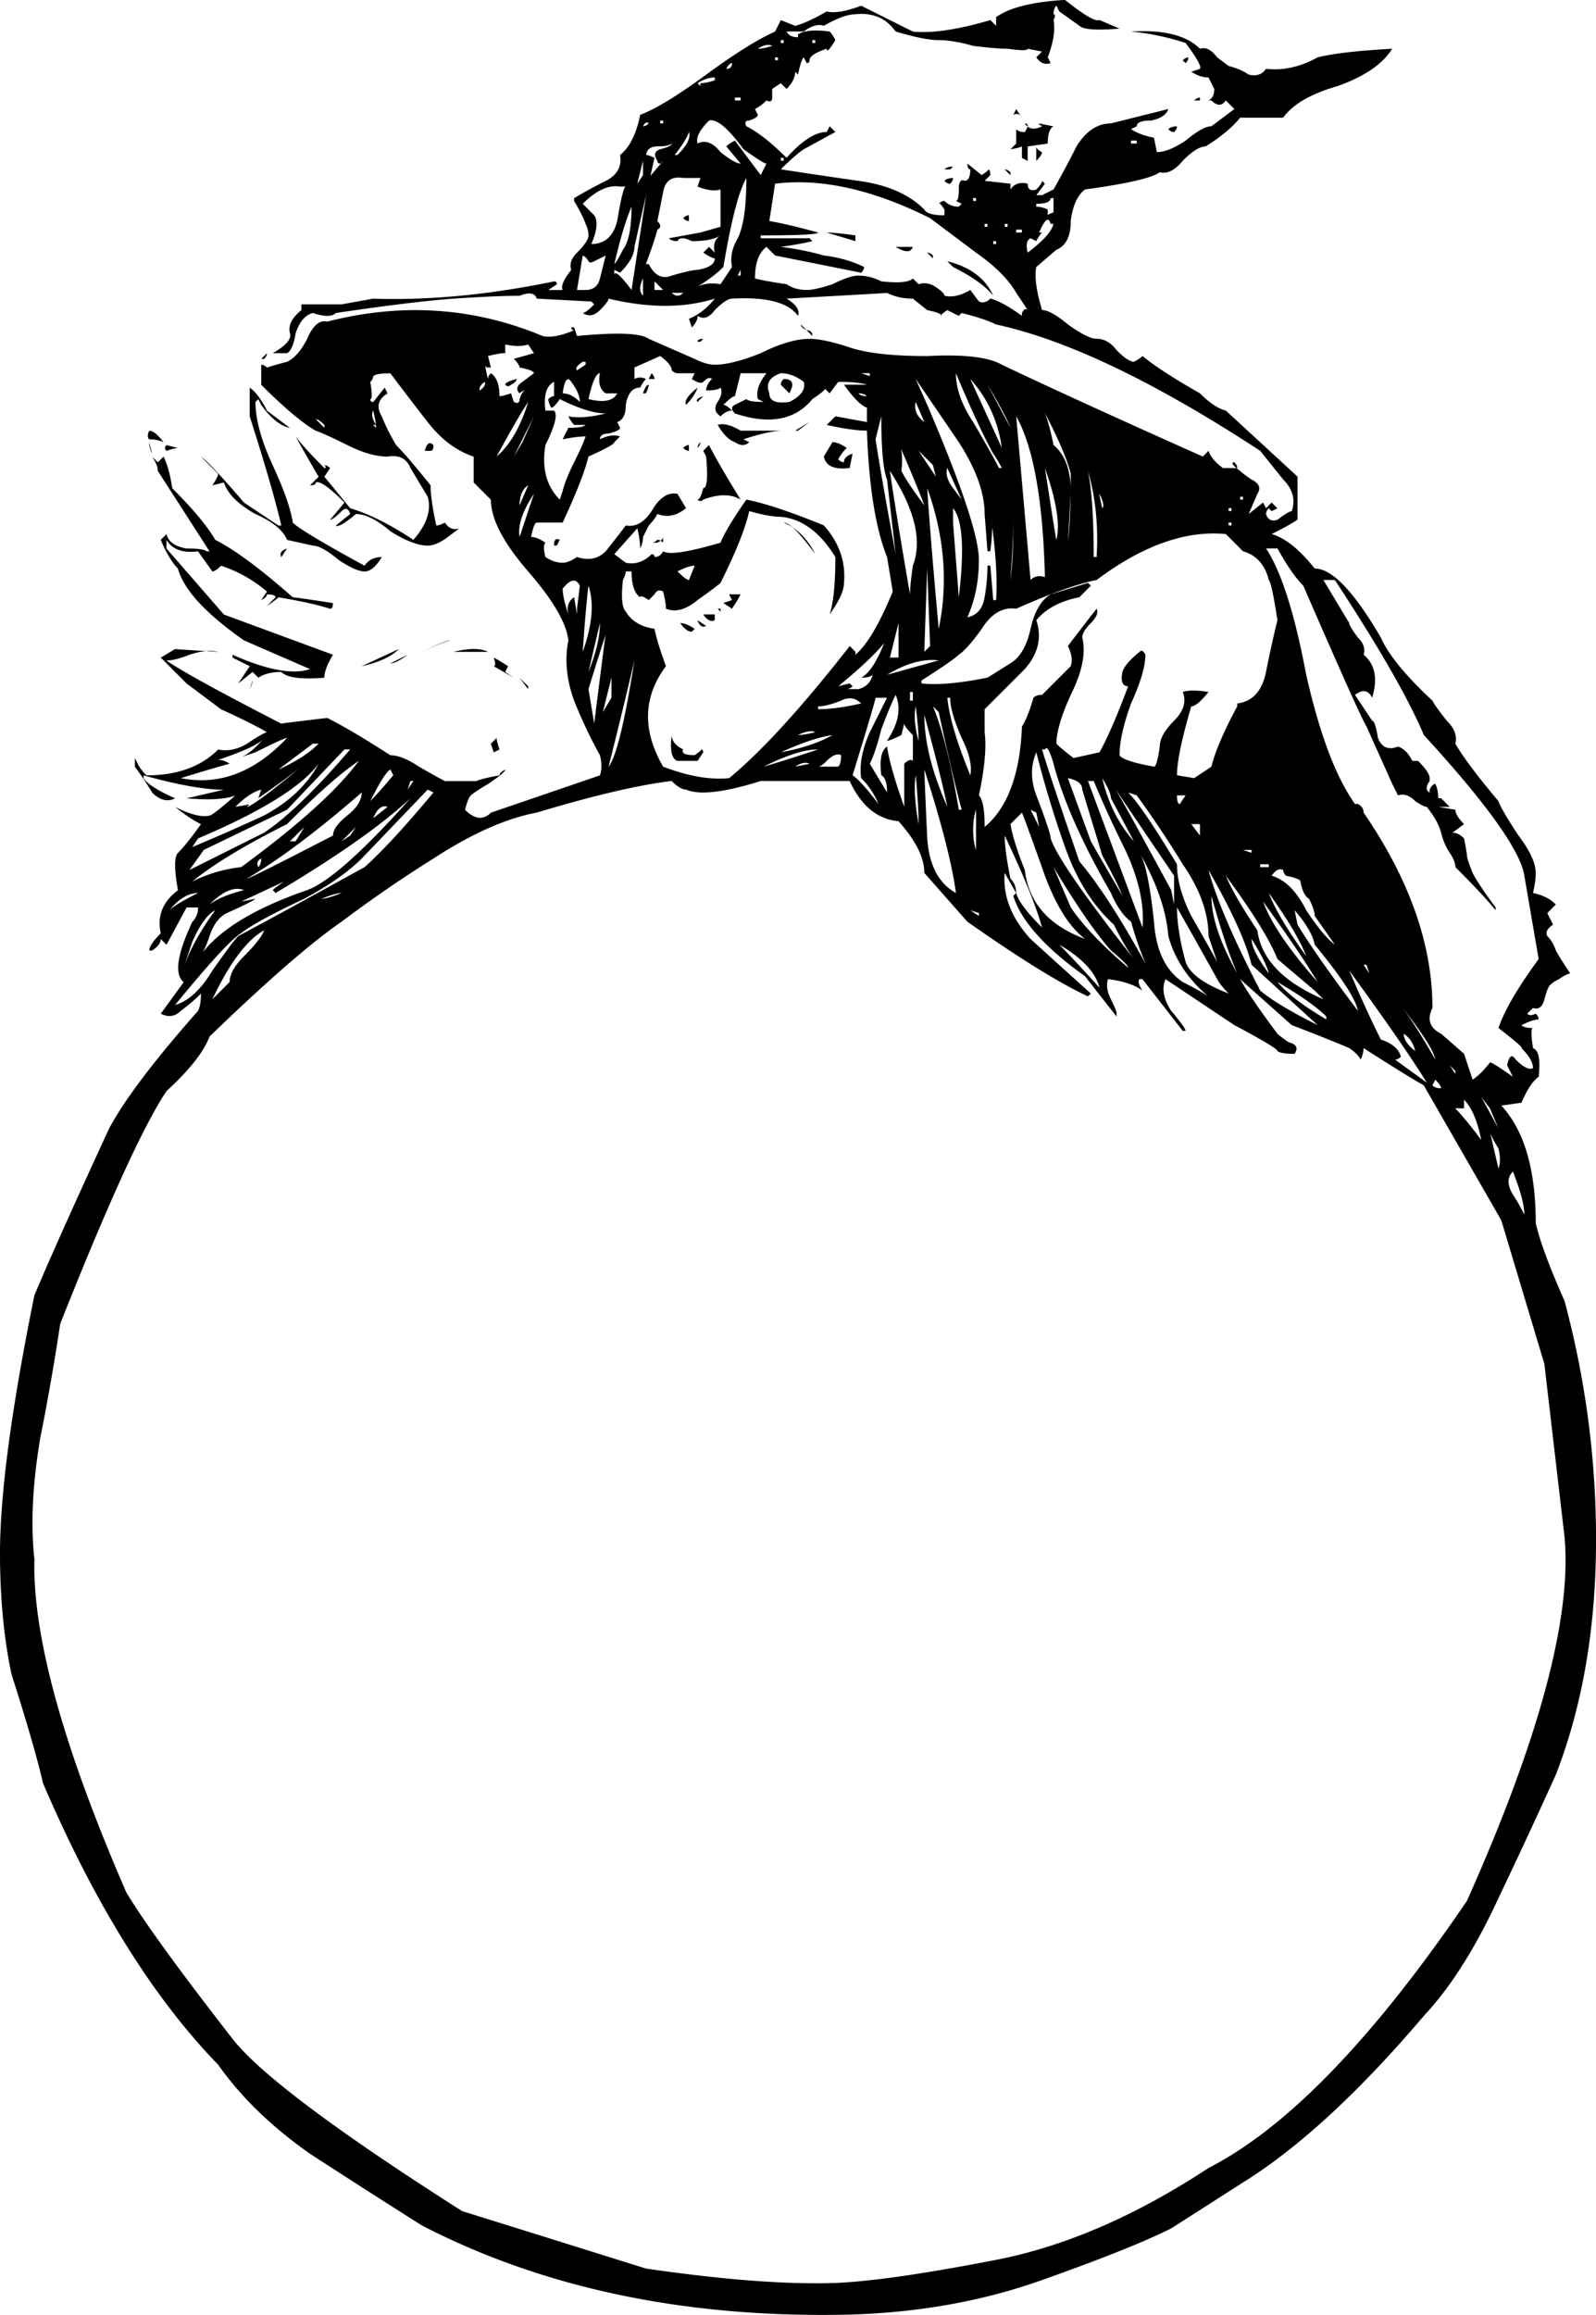 <svg xmlns="http://www.w3.org/2000/svg" viewBox="0 0 138.21 200.4" version="1.0"><path d="M102.91 4.972c0 .166-.08.331-.24.497 0 0-.09-.083-.25-.249.16-.165.33-.248.49-.248m1 3.48v.249h-.5c.17-.166.33-.249.5-.249m-1.99 2.486c0 .166-.08.332-.25.498-.16 0-.33-.083-.5-.25.17-.164.42-.247.75-.248m-13.424-.745c-.166-.332-.415-.414-.746-.25l.248-.496.498.746m2.734.745c-.33.166-.497.664-.497 1.492l-1.74.249v1.243l-.497-.25V12.43c.331.166 0 .332-.995.497l.497-.497v-1.243c.166.166.415.249.746.249.332-.497.332-.746 0-.746.332.497.83.58 1.492.248-.166-.165-.249-.165-.249 0v-.248l1.243.248m-.994 2.238c0 .166-.166.414-.497.746v-1.243c0 .166.165.33.497.497m-2.735 1.989l-.497-.498c.166 0 .331.083.497.249v.249m-4.972-.746l-.248.248h-.497c.165-.165.414-.248.745-.248m0 .994c0 .166-.083.332-.248.497-.166 0-.332-.082-.497-.248.165-.166.414-.25.745-.25M70.35 29.087l-.995-.995c0 .166.166.332.497.498.332 0 .497.165.497.497m-9.446.248l-.249.249h-.248c0-.166.165-.25.497-.25m-23.368 9.199c0 .332-.083.498-.249.497h-.497c.166-.662.415-.828.746-.497m-14.418-7.955c0 .166-.083.332-.249.497h-.248l.497-.497m22.622 29.086l-.746-.995.746.746v.249m-1.243-.995l-1.74-.994c.165 0 .165-.25 0-.746.331.166.745.415 1.242.746l-.248.497.746.497m-1.989-2.237h-3.232c1.326-.331 2.32-.331 2.983 0h.25m-9.448-8.204c-.497.829-.994 1.244-1.49 1.243-.498 0-1.244-.331-2.238-.994-.995-.828-1.74-1.243-2.238-1.243l-2.237-.497c-.332-.83-1.243-1.574-2.735-2.238-1.49-.828-2.403-1.74-2.734-2.734l-.995.249c.332-.497.498-.83.498-.995l-1.492-1.491c.497.33 1.74 1.657 3.73 3.977l2.982 1.989h.25c-.499-2.154-1.41-5.303-2.736-9.447V33.56c.497.332.994.995 1.492 1.989l1.988 1.492c-.828-.166-1.657-.83-2.485-1.99l-.249-.496-.249.248c0 1.492.497 3.315 1.492 5.469.994 2.155 1.574 3.812 1.74 4.972.497.498 2.57 1.74 6.215 3.729.331-.497.828-.745 1.491-.746m5.967 7.21c-.663.165-1.658.58-2.983 1.243 1.657-.83 2.651-1.243 2.983-1.243m4.226 9.446l-.497.249-.249-.746.497-.497c0 .166.083.497.25.994m-7.956-8.203c-.663.497-1.16.745-1.492.745l1.492-.745m-10.44-9.198l-.498.745c-.166-.331 0-.58.497-.745M15.41 38.78c-.165 0-.497.083-.994.248-.166-.165-.166-.331 0-.497l.994.249m19.142 17.4c-.663.664-1.74 1.162-3.232 1.493l3.232-1.492M14.166 38.284c-.33-.166-.745-.25-1.243-.25-.165-.164-.165-.413 0-.745.332 0 .746.332 1.243.995m-.994.994l-.249-.994c0 .33.083.663.25.994m15.66 17.402c-.497.828-.745 1.49-.745 1.988-1.989.166-3.232 0-3.729-.497-.829 0-1.492.166-1.989.497l-.497-.497-1.243.994.994-1.491s-.497-.25-1.49-.746v-.248c2.982 1.326 5.22 1.74 6.711 1.243 0 0-1.906-.83-5.718-2.486-3.315-2.32-5.22-4.392-5.718-6.215-.497-.497-.994-1.326-1.49-2.486l.496-.497c.166.663.746 1.077 1.74 1.243.994 0 1.574.083 1.74.248h.25l-4.476-6.96c0-.332-.166-.746-.497-1.243l.497.497.497-.497c.332.663.58 1.574.746 2.734 1.823 1.823 3.066 3.315 3.73 4.475 1.656.829 3.894 2.486 6.711 4.972.166 0 1.326.166 3.48.497 0 .33-.083.497-.248.497-.995-.331-2.486-.663-4.475-.994-.166.166-.497.414-.994.745l.745-.745c0-.166-.248-.25-.745-.25 0 .167-.166.333-.497.498l.497-.745a11.764 11.764 0 00-3.978-2.238c-.33.332-.58.498-.746.497l-1.243-1.74c-1.325.166-2.237-.165-2.734-.994v.746l4.972 5.717 9.446 3.48m107.15 27.594c-.17 0-.5.166-1 .498-.33.165-.58.33-.74.497-.17.166-.33.58-.5 1.243s-.5.91-.99.745l-.5.498c.16.166.41.166.74 0 .17.166.25.33.25.497-.33 0-.83.166-1.49.497.17.166.5.249 1 .249-.17 0-.17.58 0 1.74.49.166.66.994.49 2.486-.49.33-.99 1.077-1.49 2.237l-1.74.249c1.99 2.154 2.98 5.55 2.98 10.19.34 1.49 1.16 3.73 2.49 6.71 1.82 6.8 2.73 13.68 2.73 20.64 0 7.62-1.16 14.41-3.48 20.38-1.65 3.65-3.31 7.21-4.97 10.69-1.99 4.31-4.14 7.71-6.46 10.19-5.64 6.63-10.86 11.44-15.66 14.42l-6.22 3.98c-2.318 1.16-6.047 2.65-11.184 4.47-5.138 1.83-10.69 2.82-16.656 2.99-14.087.33-26.434-2.24-37.04-7.71a965.949 965.949 0 01-9.695-6.21c-3.315-2.33-5.967-4.89-7.955-7.71-5.635-5.8-10.69-13.92-15.164-24.36-.497-2.16-1.409-5.31-2.735-9.45C.332 141.78 0 138.3 0 134.49c0-5.14.994-12.6 2.983-22.37 1.326-3.15 3.48-7.96 6.463-14.422 1.326-2.485 3.895-5.883 7.706-10.192.166-.331.25-.828.25-1.491-.498.497-1.078.994-1.74 1.49-.498.498-1.078.58-1.74.25l1.987-2.735c-.828-.663-.58-2.403.746-5.22.332-.332.497-.746.497-1.243h-.994l-1.74 3.23-.497-.496c0 .332-.249.663-.746.995h-.249c0-.332.332-.83.995-1.492-.332-1.491.165-2.734 1.491-3.73-.33-1.822-.33-2.9 0-3.231.497-.497 1.16-1.325 1.99-2.485-.664-.332-1.41-.83-2.238-1.492 1.326.663 2.32.912 2.983.746.166 0 .911-.58 2.237-1.74-.828.33-2.237.414-4.226.248l3.232-.746c-1.658 0-3.978-.414-6.96-1.243v.249c.331.497 1.242 1.077 2.734 1.74-.663.332-1.326.166-1.989-.497a26.067 26.067 0 00-1.492-2.237v-.746l.25.497c.165.332.413.663.745.994 2.651 0 4.723-.745 6.215-2.237.828.166 1.657 0 2.486-.497.994-.663 1.574-.994 1.74-.994-.829-.497-2.155-1.16-3.978-1.99l-2.983-2.237-2.237-2.237 1.243-.746c-.166 0 1.077.083 3.73.249-.664-.166-1.493-.083-2.487.249-.829.33-1.492.497-1.989.497 1.16.829 4.475 2.652 9.944 5.469-.166 0 1.16-.166 3.977-.497 1.326.663 3.15 1.74 5.47 3.23.662 0 1.491.333 2.485.996 1.16.663 1.906 1.077 2.237 1.243h2.735v.248c-.497-.165.166-.414 1.99-.746 0-.165.164-.331.496-.497 0 .166-.497.58-1.492 1.243-.828.498-1.326.829-1.49.995-.167.165-.333.58-.498 1.243.828.828 1.574.91 2.237.248l9.446-3.232c.166-.497.166-1.077 0-1.74a41.383 41.383 0 01-2.237-4.723c-.663-1.823-.829-3.563-.497-5.22-.166-1.492-1.326-3.481-3.48-5.967-2.155-2.485-3.232-4.557-3.232-6.214l-1.492-1.492v-2.237c-1.49-.497-2.817-1.492-3.977-2.983a311.7 311.7 0 01-3.232-4.227c-.828 0-1.326.083-1.49.249 0 .166-.084.332-.25.497.166.995.166 1.492 0 1.492 0 .166.083.249.25.248l.993-1.243.25.498c-.83.497-.996 1.16-.499 1.988.332.829.746 1.658 1.243 2.486.663.663 1.658 1.823 2.983 3.48 0 .829.166 1.989.498 3.48.165 0 .414-.082.745-.248.332.498.746.663 1.243.497 0 0-.33.249-.994.746-.663.498-1.243.746-1.74.746-.829 0-1.906-.414-3.232-1.243-1.16-.994-2.154-1.491-2.983-1.492-.994.829-1.574 1.16-1.74.995l1.243-.995c-.166-.497-.414-.58-.746-.248-.497.497-.829.746-.994.746l1.243-1.492c-1.326-1.326-2.155-1.906-2.486-1.74 0 .166-.166.249-.497.249l.745-.746a127.01 127.01 0 01-1.988-3.481c.497.664 1.325 1.575 2.486 2.735.165 0 .165-.083 0-.25.165.002.331.084.497.25l-.497.746L30.328 44c1.657.498 3.48 1.409 5.47 2.735 1.16-1.326 1.573-2.57 1.242-3.73l-1.492-2.485c-.33-.828-.994-1.16-1.988-.994-.995 0-2.155-.332-3.48-.995-1.327-.662-2.238-1.077-2.735-1.243-1.16-.662-2.735-1.988-4.723-3.977v-1.74c.165 0 .331.083.497.248a24.358 24.358 0 011.74-.497c.663-.331 1.243-.994 1.74-1.99.497-1.16 1.077-1.656 1.74-1.49 6.464-1.657 12.678-1.243 18.645 1.243.662.166 1.574 0 2.734-.497-.166 0-.249-.083-.248-.25h.248l.25.747c3.48-.332 5.551-.25 6.214.248l3.977 1.74c.663.332 1.243.498 1.74.498.994 0 2.32-.332 3.978-.995 1.657-.828 3.066-1.243 4.226-1.243.828 0 1.988.249 3.48.746s3.73.746 6.712.746c3.15-.166 5.303.083 6.463.746 3.812 1.823 9.613 4.475 17.405 7.955l.49-.498c.17.498.58.995 1.25 1.492h1.24c0-.166-.08-.331-.25-.497-.33 0-.16.249.5.746.16.166.5.414.99.745.67.332.83.746.5 1.243l-.75 1.74s.42-.331 1.25-.994l.25.497.49-.497c.17.166.33.332.5.497l-.5.249-.25-.25c-.16.167-.24.333-.24.498.16.498.49.664.99.498.66-.497 1.08-.746 1.24-.746.33-.994.09-1.906-.74-2.735a737.661 737.661 0 01-1.99-2.486c-9.12-5.966-16.74-9.612-22.872-10.938-.663-.331-1.657-.662-2.983-.994l-.248.249-.995-.498c-.497.332-.663.498-.497.498 0-.166-.414-.332-1.243-.498l-1.243-.994c-.829 0-1.574-.166-2.237-.497.165 0-2.735.166-8.7.497.828.497 1.16.995.993 1.492-.828-1.16-2.734-1.658-5.717-1.492-.332 0-.829.332-1.492.994-.497.663-.994.829-1.49.498 0 .33-.167.663-.499.994l-.248-.746c.828-.331 1.574-.911 2.237-1.74-2.652.829-5.718.829-9.198 0 0 .166-.248.497-.746.994-.497.498-.994.58-1.49.249.165 0 .496-.248.993-.746l-.248-.248-4.724-.25c-.165-.496-.663-.58-1.49-.248-1.327 0-3.233.083-5.719.249-2.32.166-5.717.58-10.192 1.243-.332.332-.994.332-1.989 0-.663.166-1.16.746-1.49 1.74-.167.995-.416 1.575-.747 1.74h-1.243c1.16-.662 1.657-1.243 1.491-1.74-.165-.663.166-1.326.995-1.99v-.496h3.48l2.735-.497c4.806.166 10.026-.331 15.661-1.492.166 0 .25.084.25.249l-.747.497h1.243c-.166-.331.083-.911.746-1.74-.166-.497 0-.994.497-1.491.663-.663.994-1.16.994-1.492 0-.331-.083-.663-.248-.994-.166-.497-.498-1.16-.995-1.99v-.248c.83-.497 1.74-.994 2.735-1.491.994-.497 1.408-1.243 1.243-2.238.828-.662 1.408-1.822 1.74-3.48 1.326-.497 3.231-1.657 5.717-3.48 2.486-1.823 4.475-3.066 5.967-3.73l.497-.994 1.243.497c.663-.165 1.574-.58 2.734-1.243.663.166 1.658 0 2.983-.497l4.475 2.237c1.657.166 3.895-.165 6.712-.994l.497.497v-.752c1.16-.828 3.15-1.326 5.967-1.492 1.657 1.326 2.651 1.906 2.983 1.74l1.74.746c-1.989.166-3.149.083-3.48-.248L91.73.988 91.481.49c-.166.166-.249.414-.249.745.166 0 .166.166 0 .498.166.828 0 1.906-.497 3.231l.25.497c-.499.166-.913 0-1.244-.497l.497-.497-1.243-.248c0 .165-.58.165-1.74 0-.663 0-1.658-.083-2.983-.249-1.16-.331-2.155-.497-2.984-.497-.828 0-2.07-.249-3.728-.746-.829-1.16-1.989-1.657-3.48-1.492-.664 0-1.575.332-2.735.995-.498-.166-1.078 0-1.74.497h-1.492c.166.332.497.497.994.497v-.248c.498-.332 1.41-.415 2.735-.249.166.166.331.414.497.746-.497.829-.746 1.077-.746.746-.994.331-1.49.663-1.49.994 0 .166-.084.249-.25.248l-.248-.497c-.166.166-.332.663-.498 1.492l-.248-.249c0 .498-.249.995-.746 1.492l-.497-.497-.746.497v.746c0 .331-.166.414-.497.248a3.89 3.89 0 01-.995.746l.25.497c0 .166-.25.332-.747.497-.33 0-.414.166-.248.497.994.498 2.154 1.41 3.48 2.735 1.326-1.49 2.486-2.237 3.48-2.237l.25-.498.496.498-2.734 1.491c-.498.332-1.16.912-1.989 1.74 2.154.332 4.392.663 6.712.995 2.486.331 4.392 1.16 5.717 2.486.166.331.746.497 1.741.497v-.497c-.332-.497-.498-.663-.498-.498.166-.165.332-.248.498-.248.331.332.745.497 1.243.497l.248-.249-.497-.248c.166 0 .25-.33.25-.994s.164-.912.496-.746c.331 0 .497-.332.497-.995-.166.001-.249-.165-.249-.497l1.243.995c.497-.332.663-.497.498-.498.165.001.248.166.248.498l-.497.497 2.237.248v.498c.332-.498.83-.663 1.492-.498 0 .498.248.663.746.498.331-.332.497-.58.497-.746l.248.248-.745.995h.497l.994-.497a76.174 76.174 0 001.99-3.729c.827-1.326 1.822-1.989 2.982-1.989 3.318-.829 4.968-1.243 4.968-1.243-.16.497-.66.83-1.49.994-.826 0-1.24.166-1.24.497l-.498.25c.497.331 1.16.58 1.988.745l.25 1.243c.66 0 1.49-.33 2.49-.995.99-.828 1.74-1.242 2.23-1.243l1.99-1.49c-.16-.167-.41-.415-.74-.747-.34.498-.75.498-1.25 0h-.25c.34-.165.5-.497.5-.994-.33-.663-.5-.994-.5-.995-.49 0-.99-.165-1.49-.497l.75-.248c.16-.166-.25-.912-1.24-2.238-1.5-.497-3.07-.828-4.728-.994 2.818-.166 4.808.332 5.968 1.492.5-.166.99.083 1.49.745l.99.746c.67.166 1.25.415 1.74.746.67.166 1.16 0 1.5-.497 1.49.166 2.98-.166 4.47-.995 1.33-.33 3.48-.58 6.46-.745-.82 1.326-2.4 2.403-4.72 3.231-2.32.663-3.89 1.575-4.72 2.735h-3.73c-.66.83-1.66 1.657-2.98 2.486-.5 0-1.16.414-1.99 1.243-.67.828-1.33 1.16-1.99.994-.66.497-2.819.994-6.465 1.492-.663.497-1.078 1.408-1.243 2.734 0 1.326-.415 2.155-1.243 2.486l-1.74 1.492c-.166.828 0 2.071.497 3.728.497.001 1.243.415 2.237 1.243 1.16.83 1.99 1.243 2.486 1.243.663 0 1.243.332 1.74.995.663.663 1.16.994 1.492.994.331-.165.58-.33.746-.497.993.83 2.653 1.906 4.973 3.232.83.828 1.57 1.326 2.24 1.491l6.21 5.718v3.73c-.5.33-1.24.745-2.24 1.242 1.16.331 2.41 1.326 3.73 2.983 1.49 0 3.4 1.99 5.72 5.966.66 1.492 2.15 3.315 4.47 5.47.17.331.58.911 1.25 1.74.66.662.91 1.325.74 1.988.67 1.16 1.91 2.817 3.73 4.972.17.497.75 1.491 1.74 2.983 1 1.326 1.49 2.403 1.49 3.232 0 .497-.08 1.077-.24 1.74.82.166 1.49.497 1.98.994l-.74.746c.33.663.5.994.5.994-.5.332-.67.663-.5.995.33.331.58.746.74 1.243.17.331.58.994 1.25 1.988M21.873 58.91c0 .166-.083.414-.249.746l.25-.746m76.565-46.487v-.249h-.497v.25h.497m-7.209 5.965v-1.243h-.248c0 .332-.415.498-1.243.497v.25c.331 0 .662.082.994.248 0 .663-.083.911-.249.745 0-.165.25-.33.746-.497m0 .995h-.248c-.166-.663-.498-.415-.995.745h.25c-.167.166-.333.415-.498.746l-.498-.248c-.33.165-.414.58-.248 1.243 1.326-.995 2.071-1.823 2.237-2.486m-2.734.745v-.248h-.498v.248h.498m-1.243-.497v-.248h-.249v.248h.25m-2.736-2.237v-.249h-.248v.25h.248M70.6 3.721v-.249h-.249v.25h.25m14.915 15.91v-.249h-.249v.248h.25m.744 1.492v-.249h-.248v.25h.248m21.382 22.124V43h-.25v.25h.25M67.865 3.721v-.249h-.248v.25h.248m38.778 40.52v-.249h-.25v.25h.25M66.871 3.97c-.33-.166-.746-.083-1.243.249.331 0 .746-.083 1.243-.249m.497 1.243v-.249h-.248v.249h.248m39.275 40.272v-.249h-.25v.249h.25M63.391 5.462c-.166 0-.332.166-.497.497.331 0 .497-.165.497-.497m25.605 21.379l-.995-1.491c-.663-1.16-1.823-2.32-3.48-3.48a4214.151 4214.151 0 01-3.977-2.984c-4.972-2.485-9.447-3.48-13.424-2.983l-.498 3.232c.995.166 2.403.497 4.227.994 0 .166-1.658.249-4.972.249v.249h4.226l.248.248c-.663.166-1.574.332-2.734.497 1.326.166 2.57.415 3.73.746 1.324.166 2.485.497 3.48.995 0 .165-.084.331-.25.497l-7.457-1.492-.746-.746c-.663.498-.995 1.409-.995 2.735.663.166 1.575.332 2.735.497.497.332 1.077.497 1.74.497.497 0 1.243-.165 2.238-.497.994-.497 1.74-.746 2.237-.746.663 0 1.326.166 1.99.497 1.49.166 2.402.084 2.733-.248l.497.497c.497-.165.995-.083 1.492.249.497.331.746.58.746.745.662.166 1.408.001 2.237-.497l.746.995c.331.166.663.083.994-.249.663.166 1.574.663 2.735 1.492v-.249c.165-.331.331-.414.497-.249M64.137 8.694v-.249h-.498v.249h.498M61.9 6.954v-.249c-.497 0-.994.166-1.49.497l.247.25v-.25c.332 0 .746-.082 1.243-.248m5.966 6.96v-.248h-.248v.249h.248M95.46 43.994c.166-.165.083-.58-.248-1.243 0 .166.082.58.248 1.243m-7.955-6.96c-.33-.83-.994-2.072-1.988-3.73l1.988 3.73m45.74 45.989l-1.24-7.21c-.33-2.153-3.23-6.213-8.7-12.18-1.33-3.15-3.9-7.623-7.71-13.424h-.99c.49.829 1.24 2.072 2.24 3.729 0 .166.24.58.74 1.243.5.497.66.995.5 1.492.99.828 1.24 2.07.74 3.728-.33-.662-.82-.745-1.49-.248l1.49 2.237c.17 0 .34.498.5 1.492.33.829.91 1.077 1.74.746.5.165.91.58 1.24 1.242h.5c.66.664 1 1.16 1 1.492v.249c-.34.497-.34.828 0 .994v-.25c.16-.33.33-.496.49-.496.17.332.25.746.25 1.243h.25c.17.166.41.415.75.746h-1l1.49.249c0 .33.25.745.75 1.243l-1 .745c.34 0 .67.166 1 .498.16.828.25 1.325.25 1.49s.16.664.49 1.493c.34.663 1 1.657 1.99 2.983v.248c-.66-.828-1.82-2.071-3.48-3.73 0-.33-.16-.744-.49-1.242-.34-.497-.58-1.077-.75-1.74-.17-.662-.58-1.408-1.24-2.237-.17 0-.5-.166-1-.497-.49-.497-.99-.663-1.49-.497-.33-.663-.5-.995-.5-.995s-.74-1.657-2.23-4.972c-.33-.497-2.16-4.557-5.47-12.181-.67-.662-1.41-1.74-2.24-3.231h-.99c1.32 1.989 2.48 5.635 3.48 10.938 1.16 5.137 2.57 8.866 4.22 11.186h.25c.33.166.5.415.5.746 3.98 5.8 5.96 11.436 5.96 16.904-.49.995-.24 1.74.75 2.238 1.33 1.16 1.99 1.74 1.99 1.74l.74 2.237c.5-.331 1-.828 1.5-1.491.16 0 .82.414 1.99 1.243-.01 0-.17-.332-.5-.995.16-.828.41-.994.74-.497.67.663 1.16.912 1.5.746 0-.497-.34-1.077-1-1.74.17 0-.5-.58-1.99-1.74.5-1.492 1.66-3.481 3.48-5.967m-66.87-68.86c-.166 0-.829-.414-1.989-1.243-1.326-1.823-2.32-2.651-2.983-2.486-.829.829-1.16 1.492-.994 1.989.662-.331 1.325-.083 1.988.746.83.663 1.41.994 1.741.994l-1.243-1.491c.165-.166.414-.332.745-.498l2.238 2.984.497-.995M92.725 41.01c-.332-1.325-1.16-3.231-2.486-5.717.331.497.663 1.574.994 3.23.994.83 1.492 2.156 1.492 3.979-.166 3.149-.249 4.64-.249 4.474.166-1.325.25-3.314.25-5.966m2.236 7.209c.166-2.651-.083-5.137-.746-7.457.332 1.657.497 4.143.497 7.457h.25m-8.205-9.446c-.33-2.32-1.243-4.31-2.734-5.966l2.734 5.966m0 1.74a12.112 12.112 0 00-.745-1.243c-.829-1.491-1.906-3.812-3.232-6.961 0 1.326.497 2.735 1.492 4.227 1.16 1.988 1.905 3.314 2.237 3.977h.248M62.645 14.412H61.9h.746m28.837 32.317c.331-1.326 0-3.397-.995-6.215.663 4.309.995 6.38.995 6.215M57.425 10.683v-.25h-.249v.25h.25m2.236.746c-.166.497-.58 1.16-1.243 1.988h.248c.83-.828 1.161-1.491.995-1.988M90.488 49.96c-.166-6.63-.995-11.27-2.487-13.922.83 9.447 1.243 14.17 1.243 14.17.332-.331.746-.414 1.243-.248M56.182 10.683c-.166-.166-.332-.083-.498.248.166 0 .332-.082.498-.248m50.961 51.707c0 .166-.08.58-.25 1.243 0-.331.08-.745.25-1.243M80.046 36.537l-.745-1.741c-.166.663.082 1.244.745 1.74m-4.723-3.977v-.25h-.746l.746.25M64.634 15.406c-.663 1.16-1.326 3.729-1.989 7.707-.663.663-1.575 1.326-2.735 1.988.663-.497 1.492-.662 2.486-.497l.995-1.491c-.166-.83 0-1.658.497-2.486.497-.995.746-2.735.746-5.221m-.249 6.464v1.243-1.243m18.893 21.379l-1.243-2.735c-.166.497 0 1.077.497 1.74l.746.995M55.684 13.915l-.497 1.988.497-.745v-1.243m8.453 9.446l-.249.497h.25c-.002 0-.002-.165 0-.497m10.937 10.938c-.166-.165-.415-.248-.746-.248.165.165.414.248.746.248m5.966 6.96l-.249-.994-1.243-1.243 1.492 2.238m6.712 3.729c0 1.16-.083 2.9-.249 5.22.166-1.16.25-2.9.25-5.22M62.395 20.378c-.497.332-1.326.497-2.486.497-.663-.331-1.077-.331-1.243 0-.33 0-.58-.083-.745-.248l2.734-.498 1.74-.497V16.4c-.497.165-1.16.083-1.988-.25l.248-.745h-1.49c-.996-.165-1.576.249-1.74 1.243l-.499 2.486c.332.332.332.58 0 .746-.165.663-.497 1.657-.994 2.983h.25c.496.994 1.16 1.326 1.987.994 1.16-.331 1.906-.497 2.238-.497.994-.165 1.491-.497 1.491-.994-.166 0-.497-.166-.994-.497l.497-.498.497.498c-.166-.663 0-1.16.497-1.492m23.865 31.57c.166-2.484-.166-5.965-.994-10.44.663 1.492.828 3.564.497 6.215h-.248l-.249-3.232c0-1.822-.746-3.894-2.237-6.214l-3.729-5.47.994 2.238c2.983 6.96 4.475 11.435 4.475 13.424 0 1.823-.332 3.48-.995 4.972.83-.166 1.326-.746 1.492-1.74a16.83 16.83 0 00.25-2.735h.247l.25 2.983h.247m-6.215-8.203c-.497-1.326-1.325-3.315-2.485-5.967.497.664.662 1.658.497 2.984.331.663.994 1.657 1.988 2.983M58.17 12.423c-.165.166-.58.249-1.243.249s-.994.33-.994.994v-.25c.166.002.414.084.746.25l-1.74 7.706c0 .663-.415 1.409-1.243 2.238l-.498-.25v.498c0-.497.498-.082 1.492 1.243l1.492-9.695 1.243-1.491-.249.248c-.166 0-.249-.083-.249-.248-.33-.497-.248-.83.25-.995.662-.165.993-.331.993-.497m52.453 41.266c-.33-2.154-.58-3.314-.75-3.48-.33-1.326-1.07-2.154-2.23-2.486l-1.49-1.491c-3.48-.332-7.214.994-11.19 3.977-1.658.332-3.979 1.16-6.962 2.486-1.16-.166-2.154.415-2.983 1.74-.828 1.16-1.49 1.906-1.988 2.238-.332.33-1.409 1.077-3.232 2.237v.248c1.326.166 3.232 0 5.718-.497l1.988-1.243c.83-.497 1.41-1.491 1.74-2.983.332-1.491.912-2.486 1.741-2.983l3.231-.994.25.248-.996.995c-1.657.33-2.9.994-3.728 1.988.497 1.492.165 2.9-.995 4.227l-3.48 3.48v1.989c.166 1.326 0 3.149-.497 5.469.331.33.497 1.243.497 2.734 1.99-1.657 3.066-4.557 3.232-8.701.331-.497.662-1.325.994-2.486.166-.165.414-.248.746-.248l2.486-2.486c.165-.497.082-1.077-.249-1.74.497-.663 1.326-1.74 2.486-3.232.166.332 0 .746-.497 1.243s-.746.912-.746 1.243c.331 1.326 0 2.983-.994 4.972-.829 1.823-1.243 3.232-1.243 4.226.331.332.828.746 1.491 1.243l2.238-.497c.662-1.16 1.491-3.066 2.486-5.718-.498 0-.663-.414-.498-1.243.166-.497.663-1.077 1.492-1.74.166-.166.331-.083.497.249 0 .994-.414 2.403-1.243 4.226-.663 1.823-.994 3.314-.994 4.474.165.332 1.16.663 2.982.995.17 0 .33-.58.5-1.74 0-.663.41-1.41 1.24-2.238.83-.828 1.08-1.657.75-2.486.49-.165 1.24-.165 2.23 0-.66.829-1.16 1.243-1.49 1.243-.83 2.818-1.24 4.806-1.24 5.966l1.49.249 1.49-.994c.33-1.326 1.08-3.066 2.24-5.221v-.248c1.33-.166 2.15-1.077 2.49-2.735.33-1.657.66-3.15.99-4.475M83.03 51.7c.497-4.143.331-6.712-.498-7.707v1.243l.498 6.464m-5.469-3.73l-.746-6.463c-.332-.828-.497-2.651-.497-5.47l-.498 1.99c.332 2.155.912 5.469 1.741 9.944m32.312 27.096v-.248h-.74v.248h.74m8.71 9.198l-.25-.745h-.25l.5.745m-48.977-51.21c-.663-.497-1.326-.745-1.989-.746-.995.332-1.326.912-.995 1.74 0 .664.58.912 1.741.746.994-.497 1.408-1.077 1.243-1.74m45.987 48.724l-1.74-2.485c0-.332-.16-.83-.5-1.492-.33-.166-.58-.663-.74-1.492 0-.165-.42-.331-1.24-.497-.17-.165-.25-.331-.25-.497-.33-.166-.67 0-1 .497 1.16.332 2.16 1.326 2.99 2.983.99 1.492 1.82 2.486 2.48 2.983M108.383 73.825v-.248h-.74l.74.248m-54.19-57.673h-.497c-.995-.166-2.072.332-3.232 1.49l.994.996c.332.497.25 1.326-.248 2.486 1.16 0 1.906-.663 2.237-1.99.331-1.988.58-2.982.746-2.982m.497 1.74c-.497 1.16-.994 2.818-1.492 4.972.166-.166.415-.58.746-1.243.497-.663.746-1.906.746-3.73m69.603 73.833c-.16-.828-1.24-2.486-3.23-4.972.83.995 1.91 2.652 3.23 4.972M59.165 25.35h-.995c.166.166.332.249.497.248.166 0 .332-.082.498-.248m43.508 43.504h-.75c0 .497.08.746.25.745 0 0 .16-.248.5-.745m23.36 24.113v-.248l-.49-.498.49.746m3.73 4.723l-.74-1.74-.75-.994 1.49 2.734M81.29 54.435c.83-3.977.498-8.037-.994-12.181.166 2.652.497 6.712.994 12.18M57.425 25.102l-.746-.746v.746h.746m21.627 23.865c.83-2.154.166-4.89-1.989-8.203.332 2.32.912 5.883 1.741 10.689 0-.497.082-1.326.248-2.486m43.501 42.012c-.16-.662-.49-1.16-.99-1.491 0 .497.33.994.99 1.49m-18.64-18.643v-.994h-.75l.75.994m13.67 15.164c-.16-.994-1.41-2.9-3.73-5.718-.16-.828-.74-1.822-1.74-2.983l.25 1.243c.99 1.658 2.73 4.144 5.22 7.458m-4.47-4.723c-.5-1.326-1.58-3.15-3.24-5.47.5 1.327 1.58 3.15 3.24 5.47m10.44 10.938c-1.33-2.154-3.57-5.386-6.71-9.695.99 2.32 1.9 4.309 2.73 5.966.99.332 1.57.829 1.74 1.492-.17.165-.33.248-.5.248.67.497 1.58 1.16 2.74 1.989M55.684 25.598v-1.491c-.33.663-.33 1.16 0 1.49m69.11 68.613c0-.166-.17-.414-.5-.746l-.25.498c.17.165.42.248.75.248m-10.69-9.198c-.99-1.657-2.57-3.977-4.72-6.96.66 1.823 2.23 4.143 4.72 6.96m14.17 13.673c-.33-1.657-.83-2.818-1.49-3.481v.746c-1.16 0-1.49-.083-1-.248.67.663 1.5 1.657 2.49 2.983m1.49 2.488c.17-.5.17-1.08 0-1.74-.5-.831-.74-1.328-.74-1.494 0 0 .24 1.077.74 3.234m-15.16-14.67l-.75-.745s-1.08-.911-3.23-2.735c-.66-1.657-2.15-4.06-4.47-7.21.49 1.16 1.4 2.736 2.73 4.724.33 2.487 2.24 4.475 5.72 5.967m17.4 18.649c0-.83-.33-2.08-.99-3.73-.5.49-.5 1.16 0 1.99.33.49.66 1.07.99 1.74m-79.55-83.035l-.996.497c-.663.33-.33-.165-.994-.497l-.497 2.983h.746c.662 0 1.077-.331 1.242-.994l.498-1.99m28.091 33.81l-.249-6.712c-.166 4.64-.249 7.043-.249 7.209l.498-.497m33.56 32.814s-1.91-1.74-5.72-5.22c-.49-1.99-1.74-4.724-3.73-8.204.67 2.486 2.16 5.966 4.48 10.44.99.83 2.65 1.824 4.97 2.984m-15.91-15.91l-1.989-3.73c0-.33-.249-.91-.746-1.74.497 2.156 1.41 3.979 2.735 5.47m11.68 11.435c-.16-.662-.66-1.657-1.49-2.983 0 .663.5 1.658 1.49 2.983m4.98 3.978v-.25c-.83-.827-2.24-1.822-4.23-2.982.83.995 2.24 2.072 4.23 3.232m-13.18-9.944v-2.486l-5.22-7.706c.165.166 1.823 3.149 4.97 8.949l.25 1.243m3.73 4.972l-.75-2.237c0-1.99-.74-4.061-2.23-6.215a92.59 92.59 0 00-3.982-5.966l-.745-.25c.828.83 2.236 2.9 4.226 6.216 0 1.326.41 2.817 1.24 4.475 1.33 2.32 2.07 3.646 2.24 3.977m1.74.994c-.66-1.491-1.41-3.728-2.24-6.712 0 1.823.75 4.06 2.24 6.712m-8.203-3.977c.165-1.99-.332-4.226-1.492-6.712a95.747 95.747 0 01-2.735-5.966h-.497l4.724 12.678m-1.74-2.735c-.332-.828-.912-1.988-1.74-3.48l-1.74-5.718c0-.497-.415-.828-1.244-.994l1.99 5.469c.662 1.16 1.573 2.735 2.733 4.723m10.444 10.69c-3.48-1.823-5.64-4.226-6.47-7.21-.16-2.154-.99-4.557-2.482-7.21.497.83.912 2.819 1.242 5.968.17 2.486 1 4.226 2.49 5.22 1.65.829 2.98 1.658 3.97 2.486.5.332.92.58 1.25.746M77.81 56.92v-2.983l-.746 2.983h.746m28.584 29.086c-.49-.498-.82-.912-.99-1.243-.17-.332-1.33-2.403-3.48-6.215 0 1.326.25 2.9.75 4.723.33.994 1.57 1.906 3.72 2.735M81.29 57.17c-1.325-.166-2.817.248-4.474 1.243l4.474-1.243m18.644 27.594c-.662-.995-1.325-2.652-1.988-4.972-.663-.497-1.243-1.326-1.74-2.486-2.486-4.31-4.143-8.038-4.972-11.187-.33-1.16-.58-1.574-.746-1.243h-.248c.331 1.16 1.408 4.392 3.231 9.695 1.823 2.155 3.978 5.552 6.463 10.193m-1.739-1.741c-.498-.662-1.078-1.657-1.74-2.983-1.824-1.657-3.232-3.894-4.226-6.712a90.43 90.43 0 01-2.486-8.203c-.498 1.16-.498 2.403 0 3.729.828 2.154 1.242 3.397 1.243 3.729.497 1.49 2.9 4.97 7.21 10.44m-14.17-15.91c.165-.828-.084-1.905-.747-3.231-.663-1.492-.994-2.652-.994-3.481h-.249c.166 1.658.83 3.895 1.99 6.712M53.446 34.05h-.994c-.498-.332-.663-.912-.498-1.741-.33 0-.662.746-.994 2.238 1.326.33 2.155.166 2.486-.497M89.99 71.588l-.248-1.243-.498-.248.746 1.49M50.713 31.566v-.25h-.249c-.497.333-.663.58-.497.747l.746-.497m28.34 29.085v-.746h-.249v.746h.248m-2.486-4.972c-.829.995-2.154 2.238-3.977 3.729l.994-.25.25.25c-.167.166-.333.249-.499.249h.995c.663-.166 1.077-.58 1.243-1.243-.166.166-.497.248-.995.248.663-.331 1.326-1.325 1.99-2.983m2.982 8.452c0-.662-.083-1.657-.248-2.983-.166.829-.083 1.823.248 2.983m3.73 5.967c-.498-1.823-1.16-4.641-1.99-8.453l-.497-.497c.83 1.989 1.575 4.972 2.238 8.95h.248M50.215 34.796c0-.497-.248-1.077-.745-1.74-.332-.497-.58-.165-.746.995.497 0 .994.248 1.491.745m31.82 35.052c-.33-1.657-.994-4.31-1.989-7.955 0 2.32.663 4.972 1.99 7.955m15.661 13.92c0-.164-.498-.662-1.492-1.49-1.326-1.492-2.983-3.895-4.972-7.21l1.492 3.48c.994 1.492 2.651 3.233 4.972 5.22m-3.729-2.485c-1.326-.994-2.486-2.817-3.48-5.47-.995-2.816-1.658-4.64-1.989-5.468l-.995.995c.166.994.58 2.32 1.243 3.977.332 2.818 2.072 4.806 5.221 5.966m-16.656-30.08l-.497-2.983c-.995-2.485-1.575-6.131-1.74-10.938-.829 0-1.989-.165-3.48-.497l.745-.746 2.735.498v-1.243c-.498-.166-1.16-.83-1.989-1.99h1.99c-.499-.165-1.327-.248-2.487-.248l-.746.995-.497-.498c.331 0 0 .332-.995.995-1.49 1.823-3.729 2.237-6.712 1.243-.33-.332-.33-.58 0-.746l.995-.497c.165.166.663.249 1.491.248l-.497-.248c-.166-.663.083-1.41.746-2.238h-2.237l-.498 1.989c-.165 0-.497.249-.994.746.166 0 .414.166.746.497-.332 0-.663.166-.995.497-.497-.331-.58-.745-.248-1.243.331-.497.414-.911.248-1.243-.165.166-.58.249-1.243.249 0-.331.166-.663.498-.994-.166-.166-.415-.083-.746.248-.166.166-.497.083-.995-.248l.25-.498h-1.493c-.165 0-.33-.082-.497-.248 0-.331-.33-.746-.994-1.243l-2.237.994v.995c.331-.166.662-.166.994 0-.166.166-.332.414-.497.745-.663 0-1.078.498-1.243 1.492 0 .829-.249 1.326-.746 1.492l.25.497c0 .166-.333.33-.996.497-.497 0-.746.166-.746.497.663-.331 1.243-.414 1.741-.25l-.498.499c0 .166-.745.58-2.237 1.243-.33 1.326-1.077 3.232-2.237 5.717h-2.238c-.165 0-.33.415-.497 1.243.332 0 .746.166 1.243.497-.166.166-.166.58 0 1.243.497.332.995.498 1.492.498.331 0 .745-.166 1.243-.498.994.332 1.823.166 2.486-.497a89.733 89.733 0 001.74-2.237c.828.166 1.574-.25 2.237-1.243.663-1.16 1.41-1.657 2.237-1.492l.746 1.243c-.828.663-1.657.829-2.486.497a3.87 3.87 0 01-.745.995l-.498.994c0 .332-.083.663-.248.995 0-.497-.083-1.077-.249-1.741l-1.989 2.238.995.746c.828.165 1.574-.083 2.237-.746.166 0 .25.083.25.248.33 0 .58-.165.745-.497.497.332 2.154.083 4.971-.746.332-.828 1.078-2.071 2.238-3.728 1.657.33 3.894 1.077 6.712 2.237 1.325 1.492 1.906 3.149 1.74 4.972 0 .663-.415 1.574-1.243 2.734.331-.994.497-2.651.497-4.972-1.326-2.154-2.9-3.314-4.723-3.48-.663 0-1.575-.165-2.735-.497-.33 1.492-1.16 3.563-2.486 6.215-.165.166-.828.663-1.988 1.49-.995.83-1.906 1.079-2.735.747 0-.331-.083-.828-.248-1.491-.332-.166-.58-.083-.746.248l-.497.497c-.498-.331-.746-.414-.746-.248-.497-.332-.746-1.077-.746-2.238h-.497c0 .166-.083.415-.249.746-.166 1.492-.083 2.403.25 2.735.496.828 1.325 1.326 2.485 1.49.165.83.497 1.907.994 3.233-1.989 2.652-2.072 5.552-.248 8.7 2.154.829 4.06 1.16 5.717.995 2.817-2.32 6.298-6.132 10.441-11.435l.497.497v.249c.995-.83 2.072-2.652 3.232-5.47m7.21 22.374v-3.48c-.167.497-.25 1.077-.249 1.74 0 .663.082 1.243.248 1.74m-5.469-7.707v-2.237c-.497-.497-.746-.828-.746-.994l-.248.994c-.663.332-1.078.497-1.243.497.994-1.491 1.243-2.817.746-3.977-.332.663-.746 1.657-1.243 2.983-.332 1.326-.663 2.32-.995 2.983l1.492 2.486c0-.828-.166-1.326-.497-1.492-.166-1.325 0-2.154.497-2.485.165 1.16.663 2.9 1.491 5.22v-3.73c.332-.33.58-.413.746-.248M46.238 32.31c0-.165-.415-.331-1.243-.497 0-.165-.166-.414-.497-.746l1.74-.497a542.11 542.11 0 01-.497-.745c-.498.165-1.16.165-1.989 0v.745c-.332 0-.829.083-1.492.249l.25.994h-.25c-.165 0-.248-.082-.248-.248 0 .166.083.58.248 1.243 0-.166.083-.332.25-.498.496.332.745.995.745 1.989.165 0 .497-.083.994-.248l.25.745c.33.166.496.083.496-.248.166-.497.331-.746.497-.746-.166 0-.33.083-.497.249-.332-.332-.249-.663.248-.995l.995-.746m6.215 3.48c-.995 0-2.32-.413-3.978-1.242-.33.497-.58.746-.746.746-.165-.332-.248-.58-.248-.746.165-.166.331-.25.497-.25v-1.242c-.663.332-.912 1.16-.746 2.486h.746c.331.332.083 1.326-.746 2.983-.33 1.989.083 3.564 1.243 4.724l.25-.746c.164-.663.496-1.492.993-2.486s.83-1.74.995-2.238c-.498 0-1.16.084-1.989.249l.497-.994c.83 0 1.326-.083 1.492-.25h-.995c-.166-.164-.33-.413-.497-.745.83.166 1.906.083 3.232-.248m22.124 25.108c-.497-.497-1.077-.58-1.74-.25-.828.333-1.49.498-1.988.498v.249c.994 0 2.237-.166 3.728-.497m2.238-.498h-.995c0 .166-.663 2.404-1.988 6.712.497.332 1.243 1.16 2.237 2.486a6.636 6.636 0 00-1.492-2.237c-.165-1.16.083-2.486.746-3.977l1.492-2.984M79.55 71.34c0-.995-.083-2.403-.248-4.227-.166.995-.083 2.404.248 4.227m15.662 14.169c-.332-1.325-1.492-2.568-3.48-3.73.828.83 1.988 2.073 3.48 3.73M60.16 48.966c-.33 0-.829.166-1.492.497.498.498.83.746.995.746l.497-1.243m22.622 28.34c-.332-2.486-1.243-6.05-2.735-10.69 0 .332.083 2.32.25 5.967.165 2.32.993 3.894 2.485 4.723m-40.769-44.25c-.332.166-.497.415-.497.746.331-.166.497-.414.497-.746m4.226 2.983l-1.74 3.48.745-1.242.995-2.238m-.497-1.243c-.663.995-1.575 2.569-2.735 4.724 1.16-.995 2.072-2.57 2.735-4.724m24.86 28.589c-.333-.166-.83-.083-1.493.248.332 0 .83-.083 1.492-.248m2.237 1.988c-.33-.165-.746 0-1.243.497-.33.332-.58.498-.745.498h1.74c.165-.166.248-.497.248-.995m-.745-1.74c-1.16.166-2.652.663-4.475 1.492 1.823-.332 3.314-.83 4.475-1.492M84.77 79.295v-.25l-.746-.248.746.498M45.243 39.768l-.745 1.74.745-1.74m24.86 26.35c-.332-.165-.746-.082-1.243.25l1.243-.25m.746-1.242c-1.16 0-2.735.497-4.724 1.492 1.16-.332 2.735-.83 4.724-1.492m-25.108-22.87c-.498.33-.746.91-.746 1.74l.746-1.74m.497.745c-.995 1.492-1.409 2.735-1.243 3.729l1.243-3.73m3.977 7.956c-.33-.662-.828-.58-1.49.249 0 .497.164 1.243.496 2.237-.166-.663 0-1.16.497-1.491l.25 1.49v-.496l.247-1.99m.746 0c-.166 1.327-.33 3.233-.497 5.719.83-2.32.994-4.226.497-5.718M32.565 37.034c0-.332-.083-.83-.248-1.492-.166.332-.083.746.248 1.243h-.248l.248.249M54.193 57.17l-.497 1.49.497-1.49m-2.238-3.232l-.994 4.226c.663-1.657.994-3.066.994-4.226m.498.994c-.332.995-.829 2.569-1.492 4.724l.497 2.983c.663-5.303.995-7.872.995-7.707m.497 3.729l-.746 2.983.746-1.243v-1.74m1.99-1.491a564.96 564.96 0 01-2.239 9.198c.663-.83 1.41-3.895 2.238-9.198M28.091 37.034v-.25c-.332-.33-.58-.496-.746-.496l.746.746m24.86 25.108l-.25 1.988.25-1.988M35.796 67.61h-.249l-.248.745.497-.745m-1.74-.498l-.249-.497c-.33.166-.91 1.078-1.74 2.735.497-.497 1.16-1.243 1.99-2.238m-.498 2.735c-.498-.166-.912.166-1.243.994l1.243-.994m-5.967-5.47h-.497l-2.983 2.238c1.492-.663 2.652-1.408 3.48-2.237m3.232 7.209l-1.243 1.243.746-.497.497-.746m-4.723-5.22c-.829.663-2.072 1.574-3.729 2.734l.25-.746c-.664.166-1.41.663-2.239 1.492.995-.166 1.41-.248 1.243-.25l-.248.25c.331 0 1.905-1.16 4.723-3.48m-1.243-2.486c-.166 0-1.077.414-2.735 1.243-.994.33-1.49.497-1.49.497.662-.166 1.407-.746 2.236-1.74-.33.497-1.74 1.16-4.226 1.988.331-.165.746-.082 1.243.249-.663.166-2.072.58-4.226 1.243 3.314.663 6.38-.497 9.198-3.48m3.977 9.695l-.994.994.994-.994m2.486-4.972c-3.812 3.315-7.126 5.8-9.943 7.458.165 0 2.651-1.243 7.457-3.73 0-.496.415-1.076 1.243-1.74.83-.662 1.243-1.325 1.243-1.988m-4.972 2.983l-1.243 1.243h.498l.745-1.243m3.978-6.712h-.497l-4.972 5.22-7.209 3.48-1.243 1.74 6.463-3.231c1.99-1.325 4.475-3.728 7.458-7.21m.746.995c-1.492.995-3.564 2.818-6.215 5.47-3.646 1.823-6.38 3.48-8.204 4.97a12.48 12.48 0 014.226-1.242c4.972-3.645 8.37-6.711 10.193-9.198m-3.48.249c-1.492 1.989-4.973 4.143-10.442 6.464l-.497.745c1.99-.828 4.061-1.74 6.215-2.734 2.155-1.16 3.73-2.652 4.723-4.475m1.99 11.187c-.332 0-.912.166-1.74.497.33 0 .91-.166 1.74-.497m5.965-8.204c-2.486 2.32-6.38 5.055-11.684 8.204l-.248-.25c.166-.164.497-.413.994-.745l-3.729 1.74 1.243-.248c-.165.166-.994.58-2.486 1.243-.663.33-1.16.994-1.49 1.989-.333.994-.664 1.657-.996 1.988 1.492-2.32 4.641-4.308 9.447-5.966 1.823-.663 4.806-3.314 8.95-7.955m-10.69 6.215a2.206 2.206 0 01-.995.249c.166 0 .498-.083.995-.25m12.678-6.711c-.33-.166-.497-.248-.497-.25l-5.718 5.968c-1.16 1.16-2.817 2.32-4.972 3.48-2.817 1.326-4.64 2.32-5.469 2.983-.828.497-2.734 2.569-5.717 6.215 1.16-.331 2.237-1.326 3.231-2.983 1.161-1.657 1.906-2.652 2.238-2.983 2.486-1.326 6.132-3.315 10.938-5.967 1.491-1.325 3.48-3.48 5.966-6.463m-14.915 5.718c-.332.166-.415.414-.249.745.166-.165.248-.414.25-.745m2.484 5.469c-.497.497-1.243 1.16-2.237 1.988.497-.497 1.243-1.16 2.237-1.988m-3.977-2.735c-.829-.331-1.823.083-2.983 1.243.663-.497 1.657-.911 2.983-1.243m-3.978.249c-.828 0-1.657.497-2.485 1.49.331-.33 1.16-.827 2.485-1.49m5.718 3.23c-1.49.83-2.983 2.819-4.475 5.968l1.492-1.492c0-.663.414-1.408 1.243-2.237.994-.994 1.574-1.74 1.74-2.238m112.61 52.456l-1.74-14.92-3.73-12.43-6.71-11.681c-1.16-.663-2.9-1.741-5.22-3.232 0 .33-.08.663-.25.994-.17-.331-.5-.663-.99-.994-1.16-.497-2.82-1.16-4.98-1.99l-4.47-3.976c.66 1.16 1.74 2.734 3.23 4.723.17.166.5.414.99.746.67.165.83.497.5.994-.83 0-1.32-.083-1.49-.25 0-.164-1.24-.91-3.73-2.236 0 0-1.99-1.326-5.96-3.977-.34.828-.17 1.74.49 2.734.83.995 1.25 1.575 1.25 1.74h-.25l-3.483-4.474h-.249c-.166.165-.083.497.25.994-.664-.497-1.659-.83-2.985-.994-.165.497-.083 1.077.25 1.74.33.663.496 1.077.496 1.243v.248a330.023 330.023 0 01-2.734-3.48c-3.48-2.486-5.552-4.806-6.215-6.961l.248-.248c.166.663.912 1.657 2.238 2.983-.497-1.823-1.575-4.475-3.232-7.955 0 .829.166 2.072.497 3.729.332.33.497.746.497 1.243 0 0-.33-.58-.994-1.74-.166 1.988.58 3.894 2.237 5.717 1.823 1.658 3.563 3.232 5.221 4.724l-.249.248c-2.486-1.16-5.966-3.314-10.44-6.463l-3.73-4.226c0-1.326-.745-2.818-2.237-4.475-1.823-.166-3.232-1.326-4.226-3.48h-7.706c-3.149.994-5.304 1.243-6.464.745-.33 0-.746-.248-1.243-.745-2.817.33-6.712 1.243-11.684 2.734-2.65.497-5.634 1.823-8.949 3.978a113.572 113.572 0 00-7.955 5.469c-2.652 1.823-6.463 5.137-11.435 9.943-.497 1.326-1.74 2.9-3.729 4.724-1.989 2.983-5.055 9.694-9.198 20.134-.497 3.32-1.077 6.63-1.74 9.95-.663 3.97-.828 7.45-.497 10.44-.166 6.63 2.486 16.24 7.955 28.83 1.491 2.49 4.557 6.72 9.198 12.68 2.32 2.98 8.95 7.96 19.887 14.92 0 0 5.303 1.65 15.91 4.97 6.795.99 12.347 1.41 16.656 1.24 3.148-.16 7.706-.83 13.672-1.99s12.098-3.81 18.392-7.95c6.8-3.48 14.26-11.19 22.38-23.12 6.3-14.09 9.11-24.61 8.45-31.57M18.64 78.797c-.663.332-1.326 1.243-1.989 2.735l-.746 2.237c.498-1.491 1.41-3.15 2.735-4.972m67.37-53.2c-.664-.827-1.824-1.656-3.482-2.484l-.497-.498c1.99.498 3.315 1.492 3.978 2.983m-5.22-3.231l-.498-.497c.166 0 .331.083.497.248v.249m-1.74-.995c-.166.498-.663.498-1.49 0h1.49m-4.972-.994v.497l-2.486-.746c.497 0 1.326.083 2.486.249m-14.418-1.74v.497c-.166 0-.332-.083-.497-.25.165-.164.331-.247.497-.247m8.95 14.667c0 .166-.084.414-.249.746l-.746-.746c0-.166.083-.331.248-.497.498 0 .746.166.746.497m5.221 5.966l-.249 1.243c-1.326.166-2.072-.166-2.237-.994l.746-1.243c.331 0 .745.166 1.242.497-.33.33-.58.663-.745.994.165.166.331.249.497.249 0-.331.248-.58.746-.746M70.1 36.537l-.995.745h-.248l1.243-.745m-2.238.745c-.828 0-1.988.249-3.48.746l.497.249c-.33.33-.746.33-1.243 0-.497-.166-.994-.663-1.49-1.492.496-.165 1.16 0 1.988.497h3.728m-6.96-2.983l-.497.497c-.166-.165 0-.331.497-.497m-.497-.746c-.166.498-.498.995-.995 1.492-.166-.331.166-.83.995-1.492m-3.729-.745h-.497l.248-.498c.166.166.25.332.25.498m13.92 15.164c-.663-1.326-1.575-2.237-2.735-2.735.498 0 1.41.912 2.735 2.735M56.178 33.305c0 .166-.083.414-.249.746h-.249c.166-.497.332-.746.498-.746m4.474 4.972c0 .166-.083.33-.248.497 0-.166.082-.331.248-.497m3.481 4.972c-.829-.497-1.906-.497-3.232 0-.166.165-.332.165-.497 0 .165 0 .331-.332.497-.995.331 0 .414-.911.248-2.734l-.248-.498.497-.497c.497.995 1.41 2.569 2.735 4.724m-4.475-4.724v.497c-.166 0-.332-.082-.497-.248.165-.166.331-.25.497-.25m4.475 12.928c-.166.332-.415.746-.746 1.243l-.746-.497.746-.25-.249-.496h.995m-19.39-18.644c0 .166-.166.33-.498.497-.166.166-.33.166-.497 0 0-.166.331-.331.994-.497m12.68 14.169c-.167-.165-.333-.248-.499-.248-.165.166-.33.249-.497.248h.497c.332-.165.497-.331.498-.497v.497m4.971 5.967l-.248-.25h.248v.25m-.497.248v.497c-.33.166-.663 0-.994-.497h.994m-.746.995c-.33.166-.58 0-.745-.498l.745.498m-.994.248l-.249.249c-.33 0-.663-.25-.994-.746.331 0 .746.166 1.243.497m-11.684-7.706l-.248.497h-.249c0-.497.166-.663.497-.497m12.43 18.396l-.497.745h-1.74c-.498-.165-.663-.911-.498-2.237 0 .497.332.912.995 1.243-.166.332.165.497.994.497.497-.331.663-.497.497-.497.166 0 .25.083.25.249"/></svg>